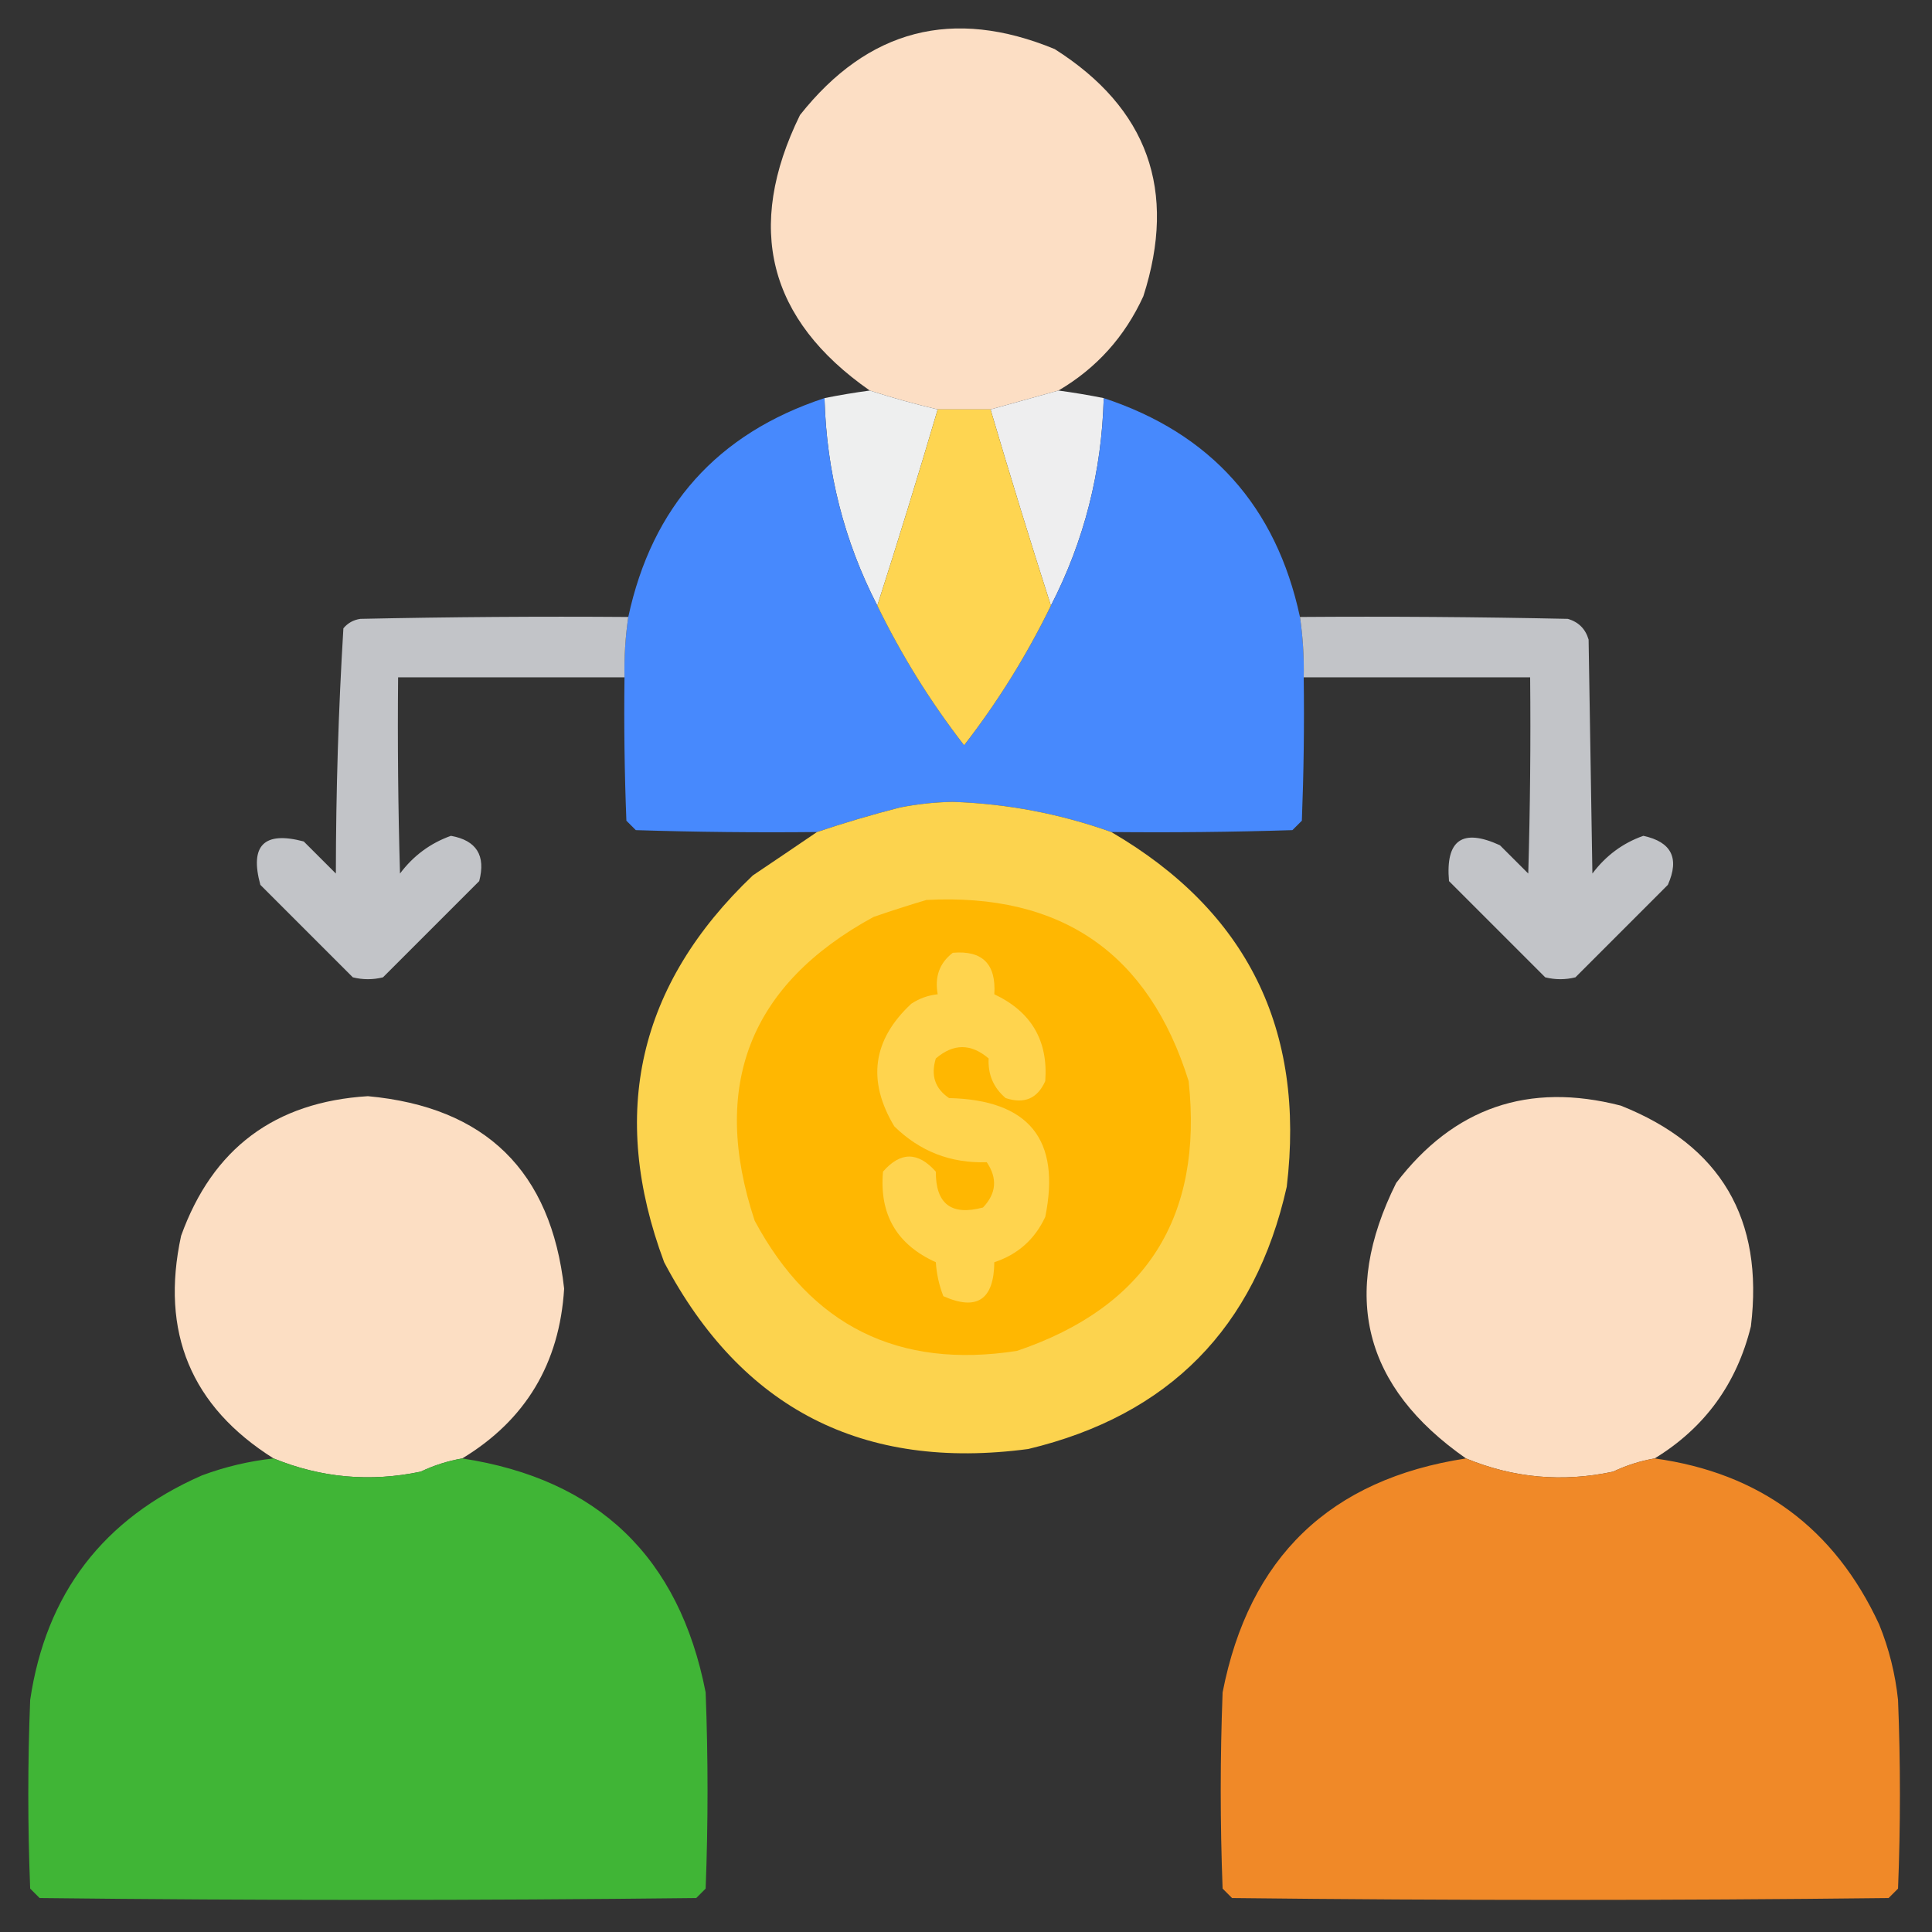 <svg width="50" height="50" viewBox="0 0 50 50" fill="none" xmlns="http://www.w3.org/2000/svg">
<rect x="0" y="0" width="50" height="50" fill="#333333" stroke="none"/>
<g clip-path="url(#clip0_14405_62490)">
<path opacity="0.988" fill-rule="evenodd" clip-rule="evenodd" d="M27.393 10.107C26.799 10.272 26.213 10.435 25.635 10.596C25.179 10.596 24.724 10.596 24.268 10.596C23.679 10.458 23.093 10.295 22.51 10.107C19.878 8.269 19.276 5.893 20.703 2.978C22.464 0.754 24.661 0.184 27.295 1.27C29.704 2.798 30.469 4.93 29.59 7.666C29.11 8.715 28.378 9.529 27.393 10.107Z" fill="#FEDFC5"/>
<path fill-rule="evenodd" clip-rule="evenodd" d="M22.51 10.107C23.093 10.295 23.679 10.458 24.268 10.596C23.766 12.296 23.245 13.989 22.705 15.674C21.845 14.002 21.389 12.211 21.338 10.303C21.726 10.225 22.117 10.16 22.51 10.107Z" fill="#EEEFEF"/>
<path fill-rule="evenodd" clip-rule="evenodd" d="M27.393 10.107C27.785 10.16 28.176 10.225 28.564 10.303C28.514 12.21 28.058 14.001 27.197 15.674C26.657 13.989 26.136 12.296 25.635 10.596C26.212 10.435 26.798 10.272 27.393 10.107Z" fill="#EEEEEF"/>
<path opacity="0.994" fill-rule="evenodd" clip-rule="evenodd" d="M21.338 10.303C21.389 12.211 21.845 14.002 22.705 15.674C23.331 16.958 24.08 18.163 24.951 19.287C25.823 18.163 26.572 16.958 27.198 15.674C28.058 14.001 28.514 12.21 28.565 10.303C31.334 11.216 33.027 13.104 33.643 15.967C33.718 16.484 33.751 17.005 33.74 17.529C33.757 18.767 33.74 20.004 33.692 21.24C33.61 21.322 33.529 21.403 33.447 21.484C31.885 21.533 30.323 21.549 28.76 21.533C27.436 21.06 26.069 20.8 24.659 20.752C24.198 20.76 23.742 20.809 23.291 20.898C22.564 21.084 21.848 21.295 21.143 21.533C19.58 21.549 18.017 21.533 16.455 21.484C16.374 21.403 16.293 21.322 16.211 21.24C16.162 20.004 16.146 18.767 16.162 17.529C16.152 17.005 16.184 16.484 16.26 15.967C16.876 13.104 18.569 11.216 21.338 10.303Z" fill="#488AFE"/>
<path fill-rule="evenodd" clip-rule="evenodd" d="M24.268 10.596C24.723 10.596 25.179 10.596 25.635 10.596C26.136 12.296 26.657 13.989 27.197 15.674C26.572 16.958 25.823 18.163 24.951 19.287C24.079 18.163 23.331 16.958 22.705 15.674C23.245 13.989 23.766 12.296 24.268 10.596Z" fill="#FED551"/>
<path opacity="0.964" fill-rule="evenodd" clip-rule="evenodd" d="M16.26 15.967C16.184 16.484 16.152 17.005 16.162 17.529C14.209 17.529 12.256 17.529 10.303 17.529C10.287 19.222 10.303 20.915 10.352 22.607C10.697 22.147 11.137 21.821 11.67 21.631C12.332 21.75 12.576 22.14 12.402 22.803C11.572 23.633 10.742 24.463 9.912 25.293C9.652 25.358 9.391 25.358 9.131 25.293C8.333 24.495 7.536 23.698 6.738 22.9C6.458 21.878 6.833 21.504 7.861 21.777C8.138 22.054 8.415 22.331 8.692 22.607C8.694 20.483 8.759 18.367 8.887 16.26C9.001 16.124 9.148 16.042 9.326 16.016C11.637 15.967 13.948 15.95 16.26 15.967Z" fill="#C7C9CD"/>
<path opacity="0.966" fill-rule="evenodd" clip-rule="evenodd" d="M33.643 15.967C35.954 15.95 38.265 15.967 40.576 16.016C40.853 16.097 41.032 16.276 41.113 16.553C41.146 18.571 41.178 20.589 41.211 22.607C41.559 22.144 41.998 21.818 42.529 21.631C43.259 21.788 43.471 22.211 43.164 22.9C42.367 23.698 41.569 24.495 40.772 25.293C40.511 25.358 40.251 25.358 39.99 25.293C39.16 24.463 38.33 23.633 37.5 22.803C37.407 21.738 37.846 21.429 38.818 21.875C39.062 22.119 39.307 22.363 39.551 22.607C39.6 20.915 39.616 19.222 39.6 17.529C37.647 17.529 35.693 17.529 33.74 17.529C33.751 17.005 33.718 16.484 33.643 15.967Z" fill="#C7C9CD"/>
<path opacity="0.987" fill-rule="evenodd" clip-rule="evenodd" d="M28.76 21.533C32.274 23.581 33.788 26.641 33.301 30.713C32.482 34.364 30.252 36.627 26.612 37.5C22.331 38.07 19.189 36.458 17.188 32.666C15.751 28.816 16.516 25.48 19.483 22.656C20.043 22.28 20.596 21.905 21.143 21.533C21.848 21.295 22.564 21.084 23.291 20.898C23.743 20.809 24.198 20.76 24.659 20.752C26.069 20.8 27.436 21.06 28.76 21.533Z" fill="#FED44E"/>
<path fill-rule="evenodd" clip-rule="evenodd" d="M23.975 23.291C27.466 23.106 29.729 24.668 30.762 27.979C31.141 31.502 29.66 33.83 26.319 34.961C23.251 35.438 20.989 34.314 19.531 31.592C18.374 28.098 19.4 25.477 22.608 23.73C23.072 23.57 23.527 23.424 23.975 23.291Z" fill="#FFB701"/>
<path fill-rule="evenodd" clip-rule="evenodd" d="M24.658 24.658C25.425 24.591 25.783 24.949 25.733 25.732C26.69 26.183 27.129 26.932 27.051 27.979C26.849 28.432 26.507 28.578 26.026 28.418C25.712 28.151 25.565 27.809 25.586 27.393C25.13 27.002 24.675 27.002 24.219 27.393C24.084 27.831 24.198 28.172 24.561 28.418C26.629 28.467 27.459 29.492 27.051 31.494C26.779 32.076 26.339 32.466 25.733 32.666C25.722 33.638 25.283 33.931 24.414 33.545C24.304 33.264 24.239 32.971 24.219 32.666C23.21 32.211 22.754 31.43 22.852 30.322C23.303 29.802 23.759 29.802 24.219 30.322C24.215 31.159 24.622 31.469 25.44 31.25C25.786 30.886 25.819 30.495 25.537 30.078C24.607 30.109 23.809 29.8 23.145 29.15C22.436 27.969 22.582 26.911 23.584 25.977C23.794 25.839 24.022 25.757 24.268 25.732C24.185 25.279 24.315 24.921 24.658 24.658Z" fill="#FFD44E"/>
<path opacity="0.988" fill-rule="evenodd" clip-rule="evenodd" d="M11.963 37.744C11.591 37.809 11.232 37.922 10.889 38.086C9.58 38.361 8.31 38.247 7.08 37.744C4.944 36.399 4.146 34.479 4.687 31.982C5.501 29.722 7.112 28.518 9.521 28.369C12.569 28.65 14.262 30.31 14.6 33.35C14.481 35.287 13.602 36.752 11.963 37.744Z" fill="#FEDFC4"/>
<path opacity="0.989" fill-rule="evenodd" clip-rule="evenodd" d="M42.822 37.744C42.45 37.809 42.092 37.922 41.748 38.086C40.438 38.366 39.168 38.252 37.94 37.744C35.289 35.894 34.687 33.518 36.133 30.615C37.621 28.665 39.558 27.998 41.944 28.613C44.53 29.64 45.653 31.545 45.313 34.326C44.946 35.814 44.115 36.954 42.822 37.744Z" fill="#FEDFC4"/>
<path opacity="0.99" fill-rule="evenodd" clip-rule="evenodd" d="M7.08 37.744C8.31 38.247 9.58 38.361 10.889 38.086C11.232 37.922 11.591 37.809 11.963 37.744C15.48 38.282 17.579 40.301 18.262 43.799C18.327 45.492 18.327 47.184 18.262 48.877C18.18 48.958 18.099 49.04 18.018 49.121C12.354 49.186 6.689 49.186 1.025 49.121C0.944 49.04 0.863 48.958 0.781 48.877C0.716 47.249 0.716 45.622 0.781 43.994C1.19 41.239 2.672 39.303 5.225 38.184C5.826 37.96 6.444 37.814 7.08 37.744Z" fill="#41B737"/>
<path opacity="0.99" fill-rule="evenodd" clip-rule="evenodd" d="M37.94 37.744C39.168 38.252 40.438 38.366 41.748 38.086C42.092 37.922 42.45 37.809 42.822 37.744C45.542 38.119 47.479 39.551 48.633 42.041C48.888 42.669 49.05 43.32 49.121 43.994C49.186 45.622 49.186 47.249 49.121 48.877C49.04 48.958 48.958 49.04 48.877 49.121C43.213 49.186 37.549 49.186 31.885 49.121C31.803 49.04 31.722 48.958 31.641 48.877C31.576 47.184 31.576 45.492 31.641 43.799C32.323 40.301 34.423 38.282 37.94 37.744Z" fill="#F28A29"/>
</g>
<defs>
<clipPath id="clip0_14405_62490">
<rect width="50" height="50" fill="white"/>
</clipPath>
</defs>
</svg>
